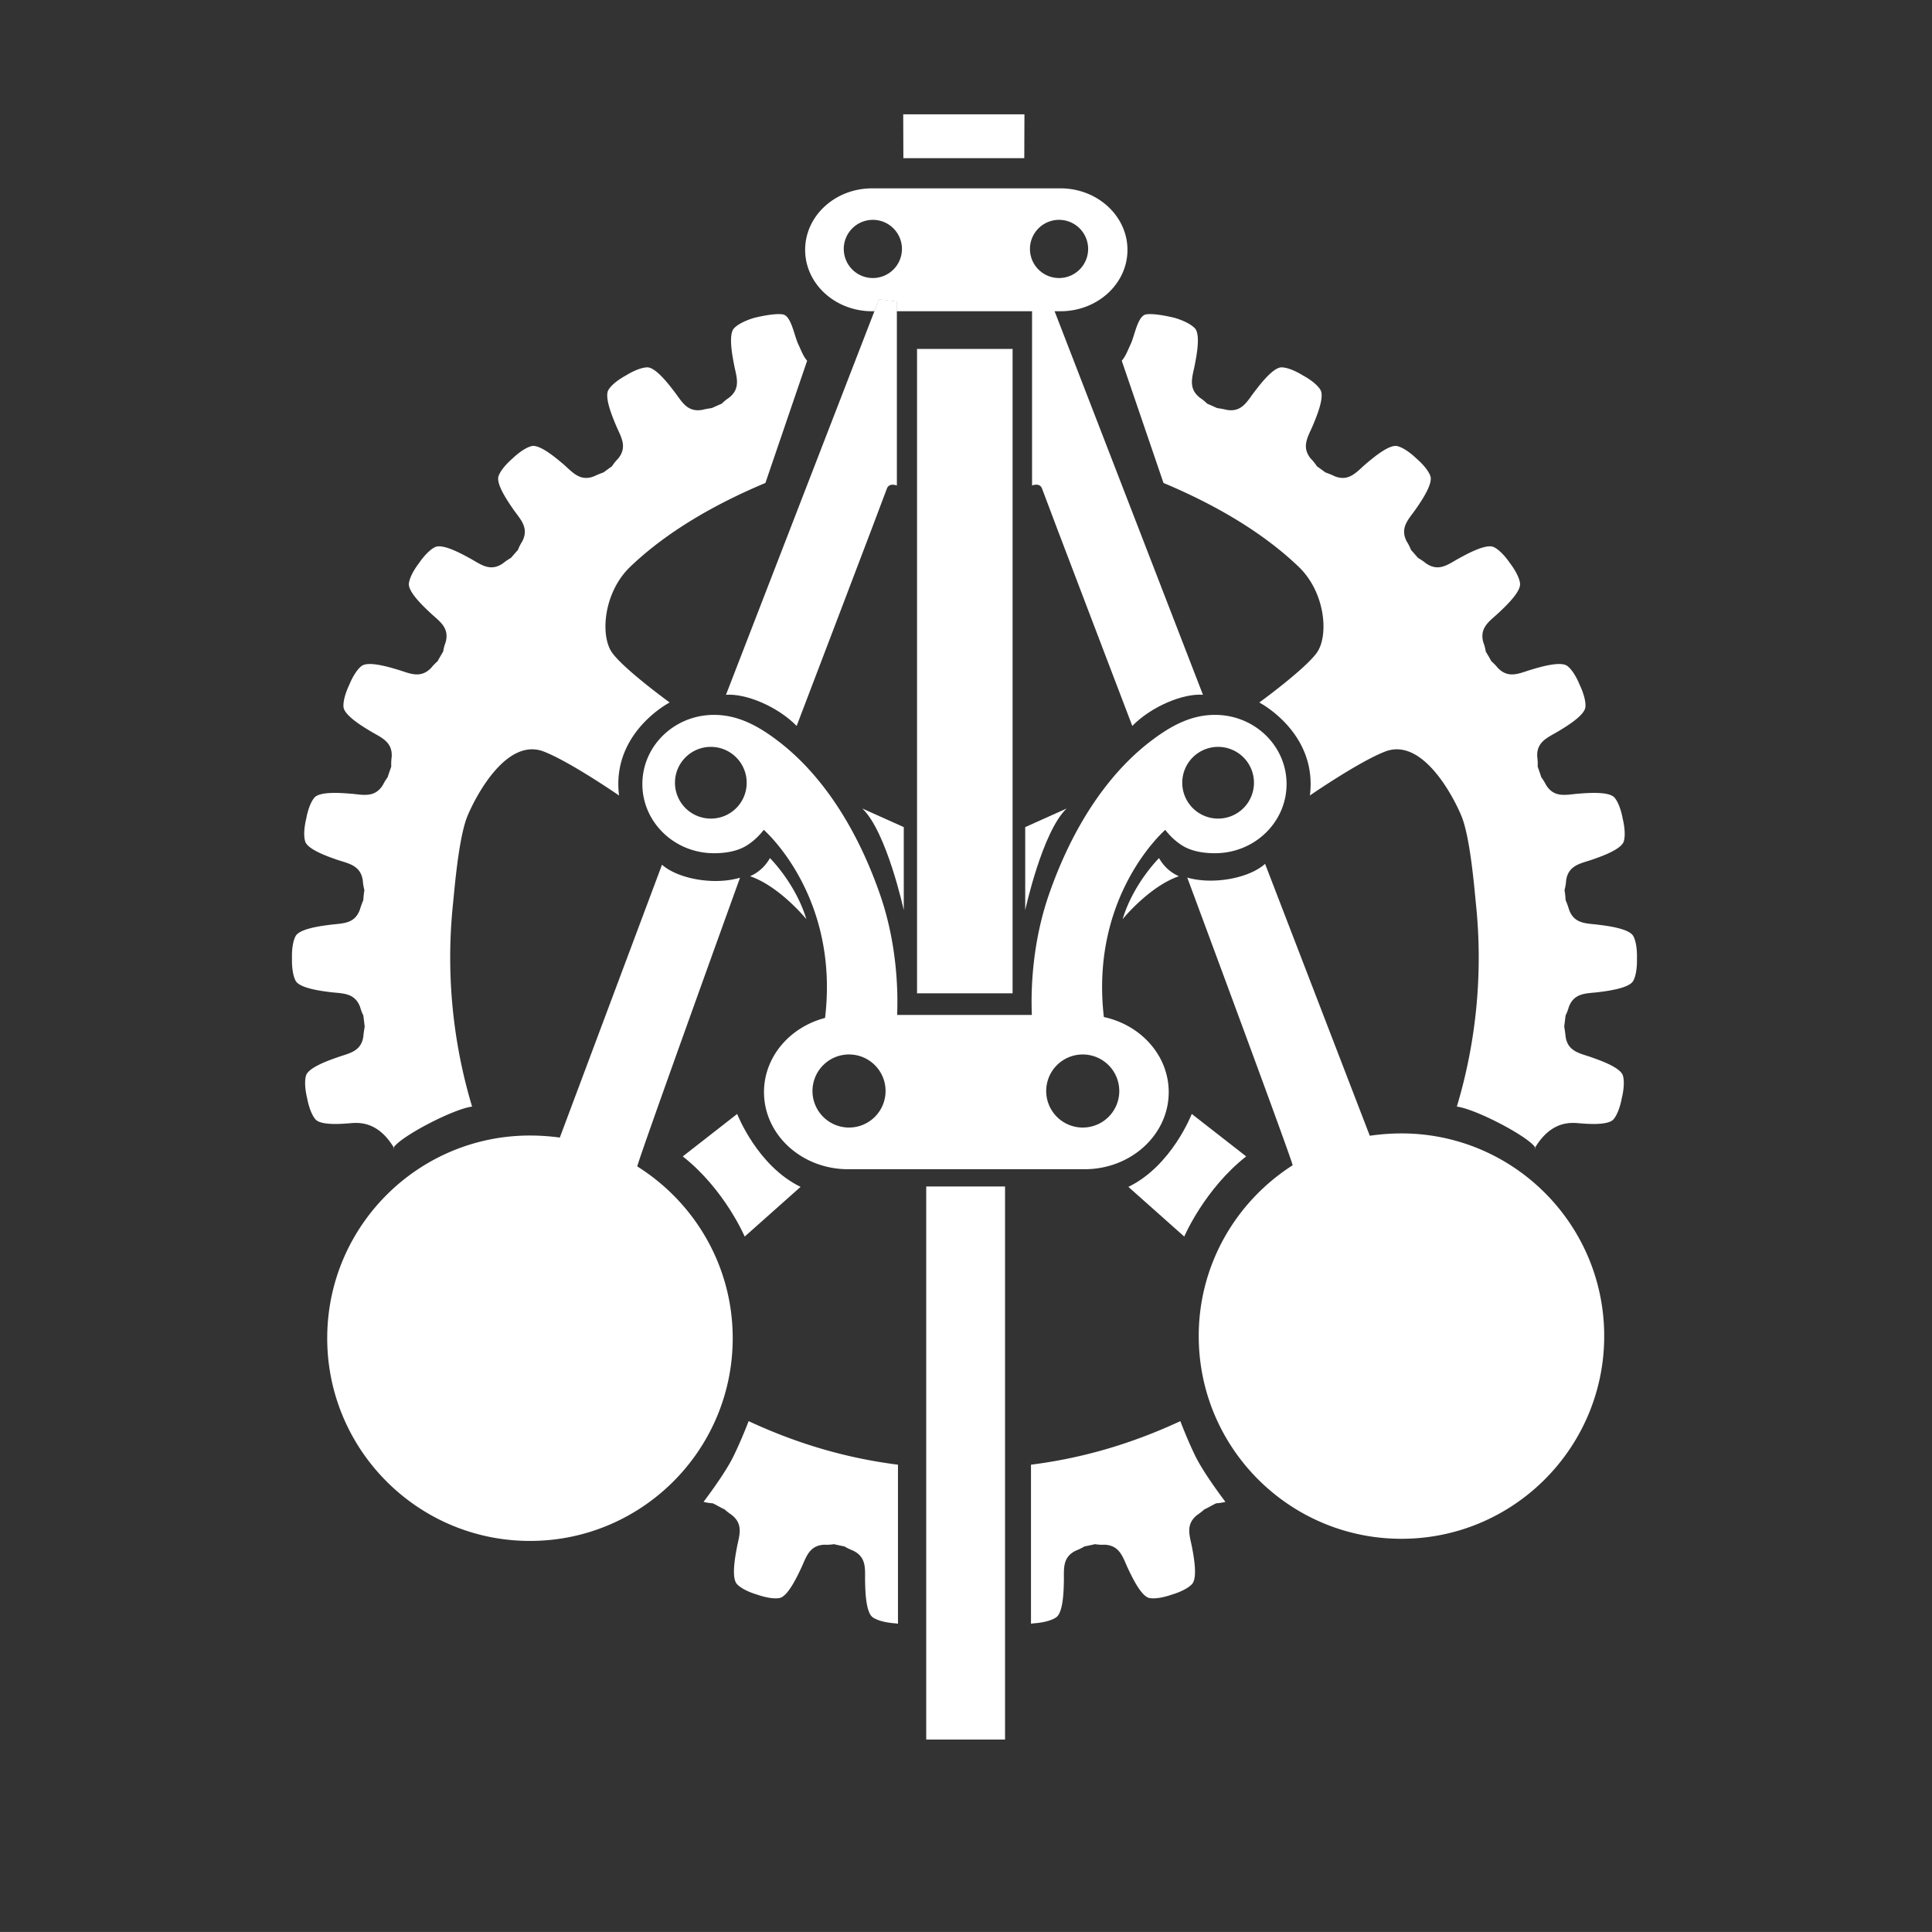 <svg xmlns="http://www.w3.org/2000/svg" viewBox="0 0 2004.94 2004.9"><rect x="0" y="0" width="2004.94" height="2004.9" fill="#333333" stroke="none"/><defs><style>.cls-1{fill:none;}.cls-1,.cls-2{fill-rule:evenodd;}.cls-2,.cls-3{fill:#fff;}</style></defs><g id="Réteg_2" data-name="Réteg 2"><g id="GPK_black_logo_white_background"><path class="cls-1" d="M0,1002.44C0,1555.2,449.7,2004.9,1002.46,2004.9s1002.48-449.7,1002.48-1002.46S1555.23,0,1002.46,0,0,449.7,0,1002.44Z"/><path class="cls-2" d="M760.78,1512c-8.89,18.06-30.69,46.57-30.69,46.57a52.81,52.81,0,0,0,9.54,1.48c3.69,1.63,8.54,4.7,12.24,6.26a66.49,66.49,0,0,0,7.39,5.75c12.88,10,7.64,22.13,5.41,34.09-1.72,9.27-5.93,31.57.25,37.91,6.62,6.88,20.8,10.75,20.8,10.75s13.83,5.19,23.19,3.56c8.69-1.63,18.31-22.27,22.34-30.71,5.25-11.08,8.08-23.94,24.33-24.64a44.94,44.94,0,0,0,9.88-.55c3.6.86,7.22,1.63,10.82,2.31a64.94,64.94,0,0,0,9.11,4.44c14.61,7.06,12,20.07,12.38,32.27.17,9.32.69,32.06,8.07,37,7.91,5.32,22.6,6.08,22.6,6.08s1.37.18,3.43.39V1520c-56-7.14-106.31-22.62-155-45.2,0,0-7.17,19.11-16.06,37.16Z"/><path class="cls-2" d="M642.41,825.47C634.26,760.29,694.94,729,694.94,729s-46.72-33.92-59.52-51.38S626.11,615,654,588.19c37.93-36.34,87.8-65,140.3-87l43.31-126.83c-4.22-4.81-6.44-11.38-9.36-17.53-4-8.42-7.15-29.08-15.83-30.55-9.45-1.62-29.81,3.61-29.81,3.61s-14.17,3.87-20.79,10.7c-6.18,6.45-1.79,28.83,0,38,2.24,12,7.48,24.14-5.23,34.11a50,50,0,0,0-7.65,6.23c-3.44,1.47-6.87,3-10.31,4.56a92.25,92.25,0,0,0-9.81,1.81c-16,2.91-21.47-9.16-29-18.82-5.67-7.44-19.42-25.57-28.35-25.26-9.54.38-21.83,8.37-21.83,8.37s-13.14,6.75-18.13,14.86c-4.73,7.53,4.21,28.5,7.82,37.17,4.72,11.22,12.37,22,2,34.45a48.71,48.71,0,0,0-6.27,7.83c-3,2.1-5.93,4.26-8.85,6.39a87.36,87.36,0,0,0-9.36,3.83c-15,6.19-22.94-4.42-32.23-12.42-7.13-6-24.39-20.87-33-18.73C542.5,465.24,532,475.69,532,475.69s-11.34,9.37-14.6,18.26c-3,8.38,10.05,27,15.38,34.76,7,10,16.67,18.91,9.1,33.29a45.92,45.92,0,0,0-4.37,8.68c-2.5,2.7-4.82,5.51-7.31,8.29a67.19,67.19,0,0,0-8.51,5.81c-13.49,9.14-23.37.38-34.11-5.42-8.25-4.51-28.18-15.52-36.17-11.56-8.51,4.21-16.59,16.58-16.59,16.58s-9.19,11.48-10.48,20.93c-1.2,8.8,15.38,24.27,22.25,30.71,8.85,8.37,20.29,15.05,15.81,30.69a45.32,45.32,0,0,0-2.49,9.44c-2,3.31-3.95,6.62-5.76,10a61.46,61.46,0,0,0-6.78,7c-11.26,11.69-22.78,5.3-34.46,1.86-9-2.7-30.76-9.3-37.81-3.79-7.47,5.9-12.71,19.6-12.71,19.6s-6.62,13.22-5.93,22.69c.6,8.88,20.1,20.58,28.18,25.39,10.4,6.34,22.94,10.59,21.83,26.71a51.88,51.88,0,0,0-.43,9.85c-1.2,3.59-2.58,7.26-3.7,11a61.43,61.43,0,0,0-5.07,8.25c-8.59,13.8-21.22,9.85-33.34,8.94-9.36-.72-32.05-2.65-37.72,4.17-6.1,7.26-8.42,21.83-8.42,21.83s-3.78,14.26-1.12,23.45c2.5,8.5,24,15.91,32.82,19,11.52,3.95,24.66,5.51,27,21.52a49.12,49.12,0,0,0,1.63,9.88c-.17,1.63-.42,3.19-.6,4.81-.26,2-.34,4-.52,5.89a81.51,81.51,0,0,0-3.52,9.75c-5.5,15.35-18.65,14.1-30.76,15.74-9.28,1.16-31.88,4-36,11.86-4.47,8.4-3.7,23.12-3.7,23.12s-.69,14.74,3.78,23.14c4.22,7.81,26.81,10.62,36.09,11.79,12.12,1.53,25.26.26,30.85,15.51a48.7,48.7,0,0,0,3.35,8.77c.43,3.87.94,7.68,1.37,11.5-.43,2.79-1,5.7-1.37,10-2.14,16.12-15.29,17.67-26.72,21.8-8.85,3.08-30.42,10.56-32.83,19.12-2.57,9.19,1.2,23.35,1.2,23.35s2.41,14.57,8.52,21.84c5.75,6.83,28.43,4.8,37.71,4,12.21-1,29.14,1.42,43.63,25.25,1.07,1.77-.74,1.18,0,0,7.23-11.41,61.76-39.92,81.31-42.37a537.69,537.69,0,0,1-19.85-210c1.64-15.94,5.91-69.82,15.22-91.93s41-81.27,79.08-66.5c27.42,10.63,78,45.55,78,45.55Z"/><path class="cls-2" d="M767.91,910.86c-26.55,7.93-64.16,1.37-80.91-13.5L580.94,1180.52a229,229,0,0,0-29.26-2.12c-116.14-.94-211.16,92.5-212.1,208.59s92.54,211.17,208.68,212.11,211.17-92.51,212.11-208.7c.61-75.78-39.18-142.37-99-179.91-1.34-.84,106.59-299.63,106.59-299.63Z"/><path class="cls-2" d="M930.73,313V503.86s-8.15-3.49-10.48,3.48-93.52,246-93.52,246c-20.11-20.48-53.06-33.87-73.34-32.31l154-398,4.76-12.3Z"/><polygon class="cls-2" points="1063.12 118.64 1006.75 118.64 993.78 118.64 937.32 118.64 937.48 164.12 993.78 164.12 1006.75 164.12 1062.95 164.12 1063.12 118.64 1063.12 118.64"/><polygon class="cls-2" points="1050.82 1030.81 951.65 1030.81 951.65 362.1 1050.82 362.1 1050.82 1030.81 1050.82 1030.81"/><path class="cls-2" d="M1100.53,195.46H905.05c-38.38,0-69.51,28.56-69.51,63.81S866.67,323,905.05,323h2.3l4.76-12.3L930.73,313v10h169.8c38.36,0,69.5-28.5,69.5-63.68S1138.89,195.46,1100.53,195.46ZM905.79,288.53A30.19,30.19,0,1,1,936,258.34,30.19,30.19,0,0,1,905.79,288.53Zm193.2,0a30.19,30.19,0,1,1,30.23-30.19A30.19,30.19,0,0,1,1099,288.53Z"/><polygon class="cls-2" points="912.12 310.64 930.73 312.98 930.73 322.94 907.36 322.94 912.12 310.64"/><path class="cls-2" d="M708.51,1200.08,765,1156s20.8,53.93,65.8,75.66l-58,51.59s-20.8-49-64.25-83.18Z"/><path class="cls-3" d="M894.89,839.05c25.3,24.13,43,105.46,43,105.46V858.34Z"/><path class="cls-2" d="M1260.85,741.86c-25.77,0-47.06,12.28-66.81,27.38-22.06,16.86-71,60.5-105.16,158.08-18.22,52-19.07,101.81-18.08,125.92H931c1-24.11.15-73.94-18.08-125.92-34.2-97.58-83.08-141.22-105.14-158.08-19.76-15.1-41.06-27.38-66.82-27.38-41.06,0-74.34,32.13-74.34,71.78s33.28,71.8,74.34,71.8c13.09,0,26.06-2.4,35.81-9.22a68.09,68.09,0,0,0,15.82-15.05s78.75,68,63.62,195.19c-36.56,9.55-63.37,40.36-63.37,77,0,44.18,39.08,80,87.28,80h245.44c48.18,0,87.28-35.79,87.28-80,0-37.92-28.76-69.62-67.31-77.92-14.63-126.6,63.74-194.26,63.74-194.26A67.83,67.83,0,0,0,1225,876.22c9.75,6.82,22.7,9.22,35.81,9.22,41.06,0,74.33-32.1,74.33-71.8S1301.91,741.86,1260.85,741.86ZM737.57,849.49a37.21,37.21,0,1,1,37.3-37.15A37.08,37.08,0,0,1,737.57,849.49ZM881,1170.11a37.92,37.92,0,1,1,38-37.92A37.92,37.92,0,0,1,881,1170.11Zm280.54-37.92a37.92,37.92,0,1,1-38-37.91A37.93,37.93,0,0,1,1161.53,1132.19Zm102.64-282.7a37.21,37.21,0,1,1,37.13-37.15A37.16,37.16,0,0,1,1264.17,849.49Z"/><path class="cls-2" d="M1241,1512c8.9,18.06,30.69,46.57,30.69,46.57a52.55,52.55,0,0,1-9.54,1.48c-3.69,1.63-8.53,4.7-12.23,6.26a67.45,67.45,0,0,1-7.39,5.75c-12.88,10-7.64,22.13-5.41,34.09,1.72,9.27,5.93,31.57-.26,37.91-6.62,6.88-20.79,10.75-20.79,10.75s-13.84,5.19-23.2,3.56c-8.68-1.63-18.3-22.27-22.33-30.71-5.25-11.08-8.09-23.94-24.33-24.64a44.9,44.9,0,0,1-9.88-.55c-3.6.86-7.22,1.63-10.82,2.31a65.49,65.49,0,0,1-9.11,4.44c-14.61,7.06-12,20.07-12.38,32.27-.17,9.32-.69,32.06-8.07,37-7.92,5.32-22.6,6.08-22.6,6.08s-1.38.18-3.44.39V1520c56-7.14,106.32-22.62,155-45.2,0,0,7.17,19.11,16,37.16Z"/><path class="cls-2" d="M1359.36,825.47c8.14-65.18-52.53-96.44-52.53-96.44s46.71-33.92,59.51-51.38,9.31-62.69-18.62-89.46c-37.93-36.34-87.81-65-140.3-87l-43.31-126.83c4.21-4.81,6.44-11.38,9.37-17.53,4-8.42,7.14-29.08,15.82-30.55,9.45-1.62,29.8,3.61,29.8,3.61s14.18,3.87,20.8,10.7c6.19,6.45,1.8,28.83,0,38-2.24,12-7.48,24.14,5.24,34.11a51.06,51.06,0,0,1,7.65,6.23c3.44,1.47,6.87,3,10.3,4.56a91.68,91.68,0,0,1,9.8,1.81c16,2.91,21.47-9.16,29-18.82,5.68-7.44,19.42-25.57,28.35-25.26,9.54.38,21.83,8.37,21.83,8.37s13.15,6.75,18.13,14.86c4.73,7.53-4.21,28.5-7.82,37.17-4.72,11.22-12.38,22-2,34.45a47.6,47.6,0,0,1,6.27,7.83c3,2.1,5.92,4.26,8.85,6.39a86.52,86.52,0,0,1,9.36,3.83c15,6.19,22.94-4.42,32.22-12.42,7.14-6,24.41-20.87,33-18.73,9.19,2.27,19.68,12.72,19.68,12.72s11.34,9.37,14.6,18.26c3,8.38-10,27-15.38,34.76-7,10-16.67,18.91-9.1,33.29a47.33,47.33,0,0,1,4.38,8.68c2.49,2.7,4.81,5.51,7.3,8.29a67.19,67.19,0,0,1,8.51,5.81c13.49,9.14,23.37.38,34.11-5.42,8.25-4.51,28.18-15.52,36.18-11.56,8.5,4.21,16.58,16.58,16.58,16.58s9.2,11.48,10.48,20.93c1.2,8.8-15.38,24.27-22.26,30.71-8.85,8.37-20.27,15.05-15.8,30.69a44.69,44.69,0,0,1,2.49,9.44c2,3.31,4,6.62,5.76,10a62.29,62.29,0,0,1,6.79,7c11.25,11.69,22.77,5.3,34.45,1.86,9-2.7,30.76-9.3,37.81-3.79,7.47,5.9,12.71,19.6,12.71,19.6s6.62,13.22,5.93,22.69c-.6,8.88-20.1,20.58-28.18,25.39-10.4,6.34-22.94,10.59-21.82,26.71a51.73,51.73,0,0,1,.42,9.85c1.2,3.59,2.58,7.26,3.7,11a60.41,60.41,0,0,1,5.07,8.25c8.59,13.8,21.22,9.85,33.33,8.94,9.37-.72,32.06-2.65,37.73,4.17,6.1,7.26,8.42,21.83,8.42,21.83s3.78,14.26,1.12,23.45c-2.5,8.5-24,15.91-32.83,19-11.51,3.95-24.66,5.51-27,21.52a49.12,49.12,0,0,1-1.63,9.88c.17,1.63.43,3.19.6,4.81.26,2,.35,4,.51,5.89a79.61,79.61,0,0,1,3.53,9.75c5.5,15.35,18.64,14.1,30.76,15.74,9.28,1.16,31.88,4,36,11.86,4.47,8.4,3.7,23.12,3.7,23.12s.69,14.74-3.78,23.14c-4.22,7.81-26.81,10.62-36.08,11.79-12.13,1.53-25.27.26-30.86,15.51a48.7,48.7,0,0,1-3.35,8.77c-.43,3.87-.94,7.68-1.38,11.5.44,2.79,1,5.7,1.38,10,2.14,16.12,15.29,17.67,26.73,21.8,8.85,3.08,30.41,10.56,32.82,19.12,2.58,9.19-1.2,23.35-1.2,23.35s-2.41,14.57-8.51,21.84c-5.76,6.83-28.44,4.8-37.72,4-12.2-1-29.14,1.42-43.63,25.25-1.07,1.77.74,1.18,0,0-7.24-11.41-61.76-39.92-81.31-42.37a537.69,537.69,0,0,0,19.85-210c-1.64-15.94-5.91-69.82-15.22-91.93s-41-81.27-79.08-66.5c-27.42,10.63-78,45.55-78,45.55Z"/><path class="cls-2" d="M1232.06,910.71c26.62,7.68,64.17.78,80.78-14.25l108.67,282.17a228,228,0,0,1,29.23-2.39c116.13-2,212,90.55,214,206.62s-90.6,212-206.72,214-212-90.56-214-206.74c-1.31-75.78,37.86-142.74,97.39-180.82,1.33-.85-109.35-298.63-109.35-298.63Z"/><path class="cls-2" d="M1248.36,721c-20.28-1.56-53.23,11.83-73.33,32.31,0,0-91.2-239-93.53-246s-10.48-3.49-10.48-3.49V313l18.63-2.33L1248.36,721Z"/><path class="cls-2" d="M1293.25,1200.08l-56.5-44.07s-20.79,53.93-65.79,75.66l58,51.59s20.8-49,64.25-83.18Z"/><path class="cls-2" d="M1223.4,909.31a43.52,43.52,0,0,1-20.59-18.83s-26.62,26.31-37.8,63.39c0,0,27.48-33.93,58.39-44.56Z"/><path class="cls-3" d="M1106.87,839.05c-25.3,24.13-42.95,105.46-42.95,105.46V858.34Z"/><polygon class="cls-2" points="1042.98 1805.22 961.19 1805.22 961.19 1231.28 1042.98 1231.28 1042.98 1805.22 1042.98 1805.22"/><path class="cls-2" d="M778.35,909.31A43.51,43.51,0,0,0,799,890.48s26.63,26.31,37.8,63.39c0,0-27.49-33.93-58.4-44.56Z"/></g></g></svg>